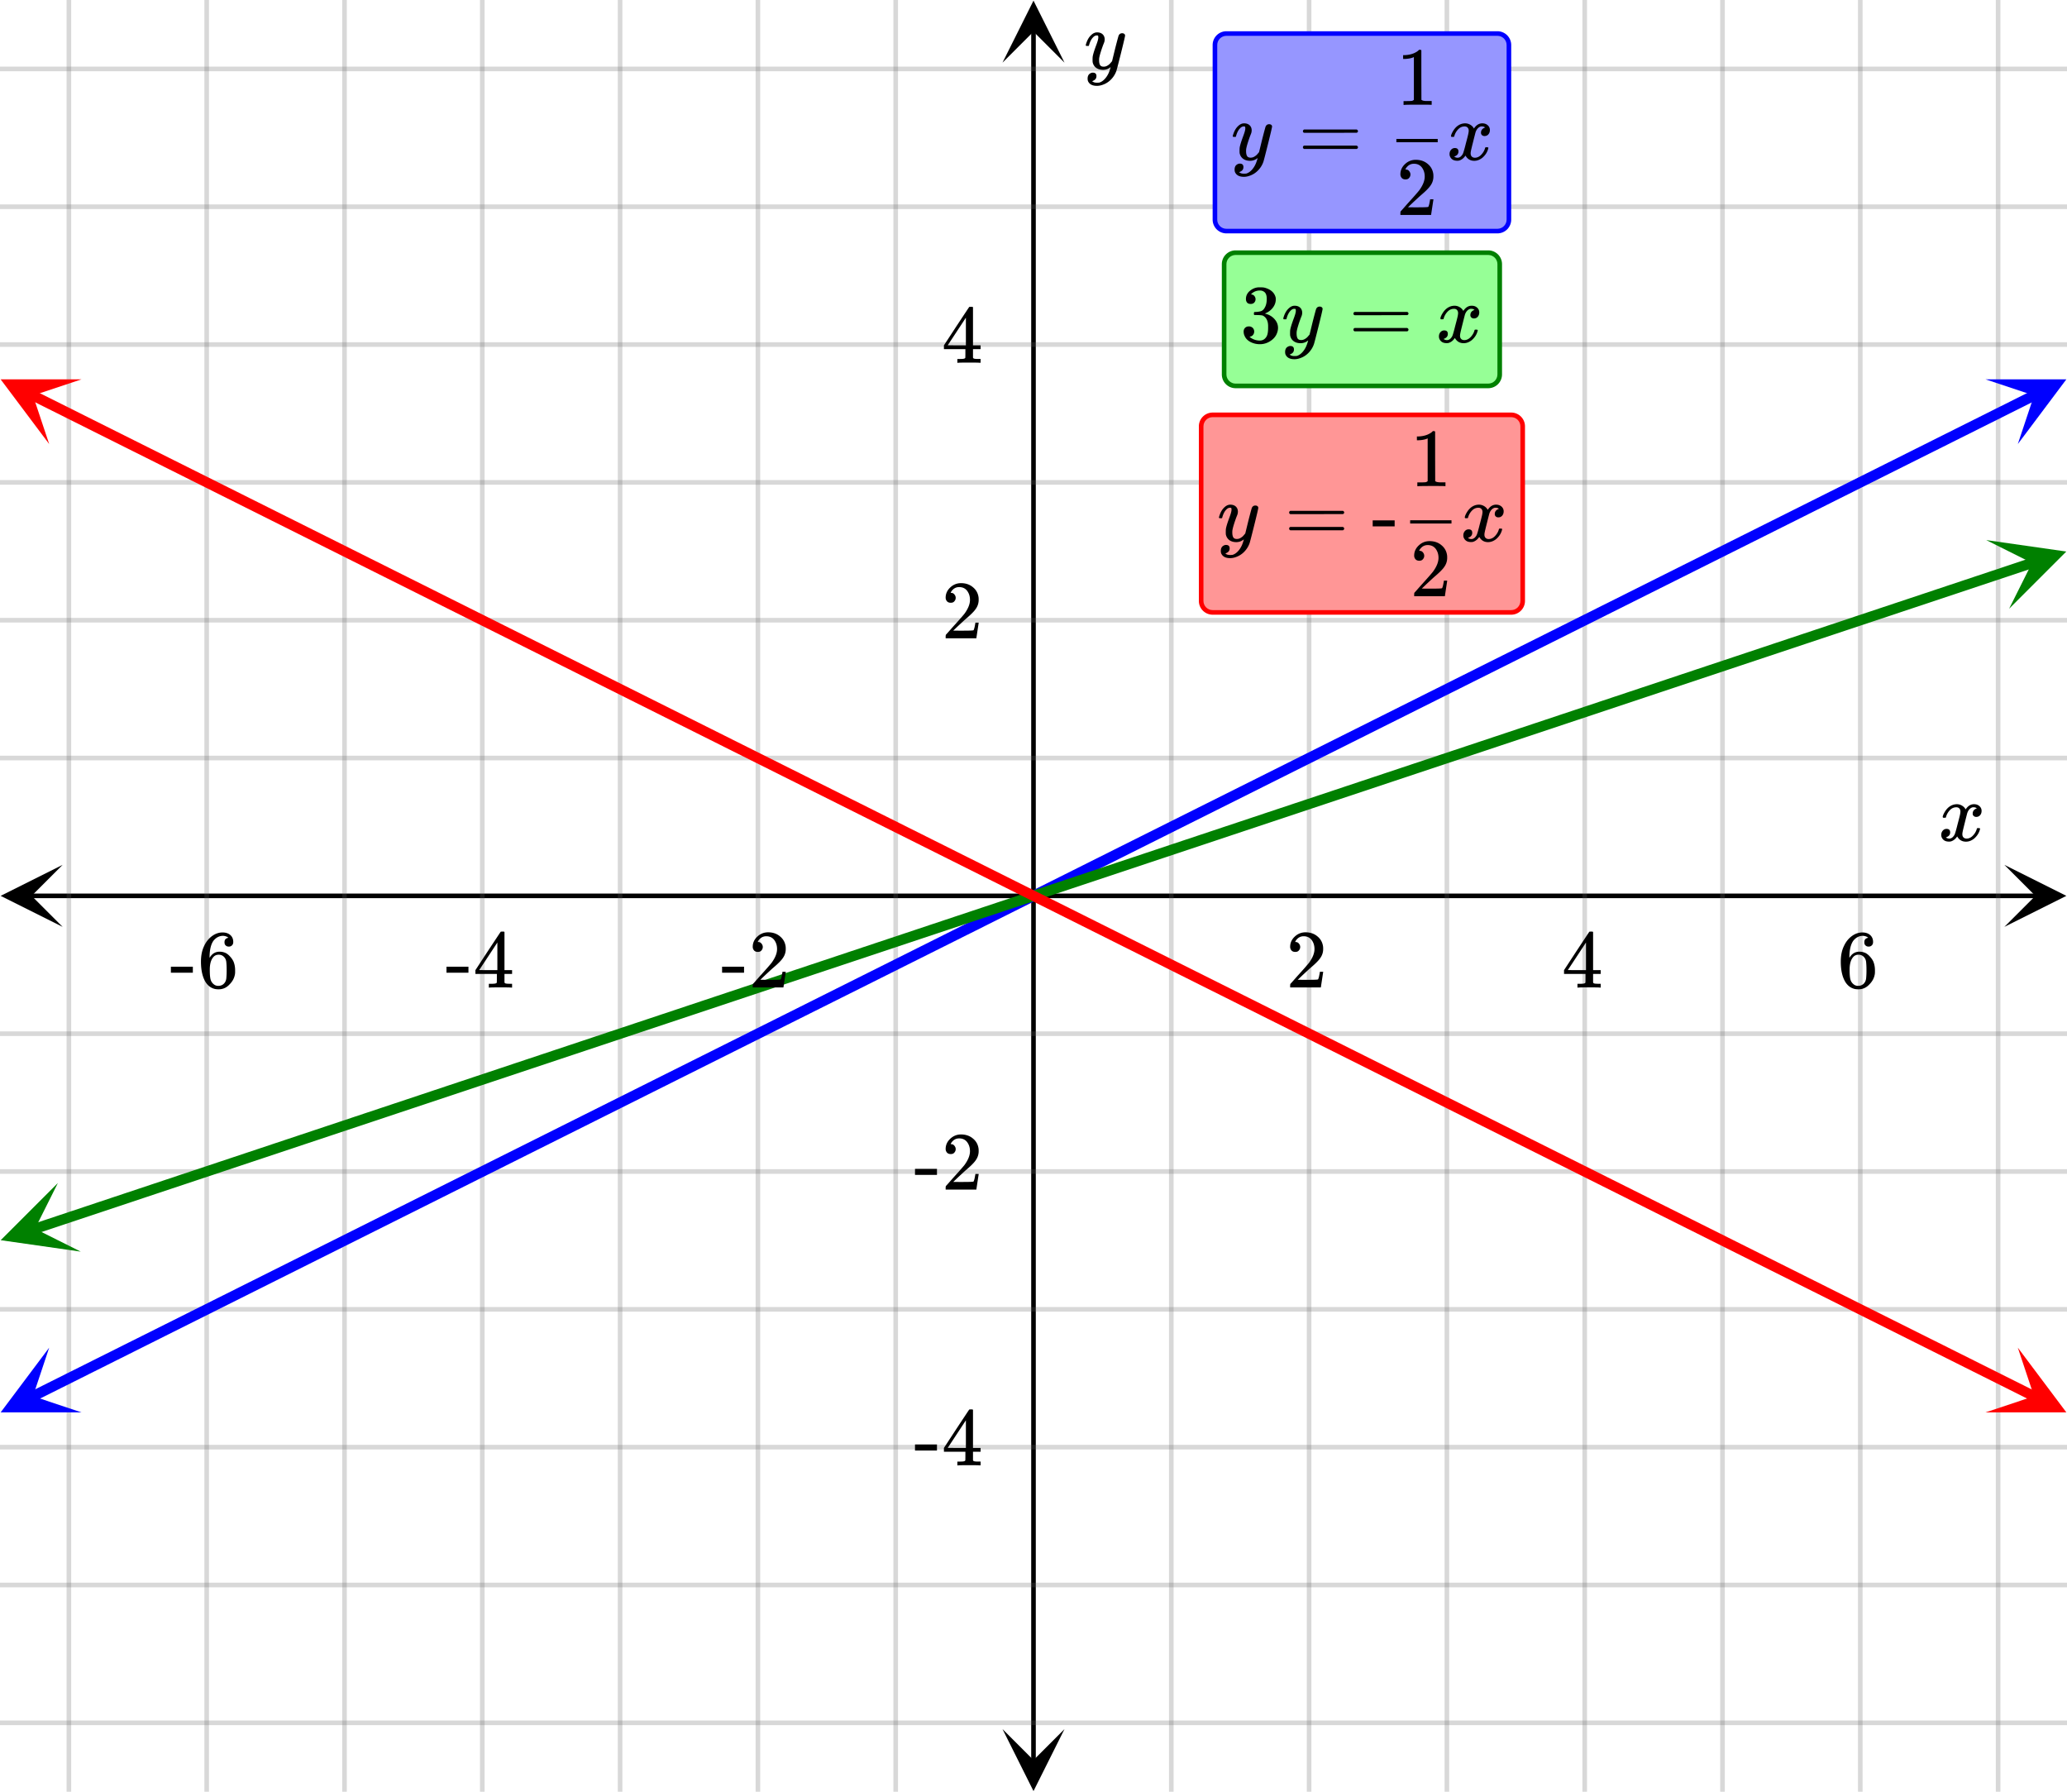 <svg xmlns="http://www.w3.org/2000/svg" width="450" height="390" viewBox="0 0 450 390"><defs><clipPath id="a"><path d="M.137 188.25H14V202H.137zm0 0"/></clipPath><clipPath id="b"><path d="M436.363 188.25H450V202h-13.637zm0 0"/></clipPath><clipPath id="c"><path d="M218.25 376H232v13.863h-13.75zm0 0"/></clipPath><clipPath id="d"><path d="M218.25 0H232v13.637h-13.75zm0 0"/></clipPath><clipPath id="e"><path d="M0 293h18v15H0zm0 0"/></clipPath><clipPath id="f"><path d="M-3.383 300.387l31.7-15.848 15.847 31.695-31.695 15.848zm0 0"/></clipPath><clipPath id="g"><path d="M432 82h18v15h-18zm0 0"/></clipPath><clipPath id="h"><path d="M432.25 82.57l31.695-15.847 15.848 31.695-31.695 15.848zm0 0"/></clipPath><clipPath id="i"><path d="M0 257h18v16H0zm0 0"/></clipPath><clipPath id="j"><path d="M-2.34 262.48l33.617-11.207 11.207 33.618-33.617 11.207zm0 0"/></clipPath><clipPath id="k"><path d="M432 117h18v16h-18zm0 0"/></clipPath><clipPath id="l"><path d="M432.418 117.559l33.621-11.207 11.203 33.62-33.617 11.208zm0 0"/></clipPath><clipPath id="m"><path d="M0 82h18v15H0zm0 0"/></clipPath><clipPath id="n"><path d="M3.664 75.527L35.36 91.375 19.512 123.07l-31.696-15.847zm0 0"/></clipPath><clipPath id="o"><path d="M432 293h18v15h-18zm0 0"/></clipPath><clipPath id="p"><path d="M439.293 293.344l31.695 15.847-15.847 31.696-31.696-15.848zm0 0"/></clipPath><clipPath id="q"><path d="M304 30h9v1h-9zm0 0"/></clipPath><clipPath id="r"><path d="M307 113h9v1h-9zm0 0"/></clipPath></defs><path fill="#fff" d="M0 0h450v390H0z"/><path d="M6.75 194.5h436.5v1H6.75zm0 0"/><g clip-path="url(#a)"><path d="M13.637 188.25L.137 195l13.5 6.75-6.75-6.75zm0 0"/></g><g clip-path="url(#b)"><path d="M436.363 188.25l13.5 6.75-13.5 6.75 6.75-6.75zm0 0"/></g><path d="M255 0v390M285 0v390M315 0v390M345 0v390M375 0v390M405 0v390M435 0v390M195 0v390M165 0v390M135 0v390M105 0v390M75 0v390M45 0v390M15 0v390"/><path d="M255.5 0v390c0 .277-.223.5-.5.5a.498.498 0 0 1-.5-.5V0c0-.277.223-.5.5-.5s.5.223.5.5zm30 0v390c0 .277-.223.5-.5.5a.498.498 0 0 1-.5-.5V0c0-.277.223-.5.5-.5s.5.223.5.5zm30 0v390c0 .277-.223.5-.5.5a.498.498 0 0 1-.5-.5V0c0-.277.223-.5.5-.5s.5.223.5.5zm30 0v390c0 .277-.223.5-.5.5a.498.498 0 0 1-.5-.5V0c0-.277.223-.5.5-.5s.5.223.5.5zm30 0v390c0 .277-.223.5-.5.5a.498.498 0 0 1-.5-.5V0c0-.277.223-.5.5-.5s.5.223.5.5zm30 0v390c0 .277-.223.5-.5.5a.498.498 0 0 1-.5-.5V0c0-.277.223-.5.5-.5s.5.223.5.5zm30 0v390c0 .277-.223.5-.5.5a.498.498 0 0 1-.5-.5V0c0-.277.223-.5.5-.5s.5.223.5.5zm-240 0v390c0 .277-.223.5-.5.5a.498.498 0 0 1-.5-.5V0c0-.277.223-.5.5-.5s.5.223.5.5zm-30 0v390c0 .277-.223.5-.5.5a.498.498 0 0 1-.5-.5V0c0-.277.223-.5.5-.5s.5.223.5.5zm-30 0v390c0 .277-.223.5-.5.5a.498.498 0 0 1-.5-.5V0c0-.277.223-.5.5-.5s.5.223.5.5zm-30 0v390c0 .277-.223.5-.5.5a.498.498 0 0 1-.5-.5V0c0-.277.223-.5.5-.5s.5.223.5.5zm-30 0v390c0 .277-.223.5-.5.5a.498.498 0 0 1-.5-.5V0c0-.277.223-.5.5-.5s.5.223.5.5zm-30 0v390c0 .277-.223.5-.5.5a.498.498 0 0 1-.5-.5V0c0-.277.223-.5.5-.5s.5.223.5.5zm-30 0v390c0 .277-.223.5-.5.5a.498.498 0 0 1-.5-.5V0c0-.277.223-.5.5-.5s.5.223.5.5zm0 0" fill="#666" fill-opacity=".251"/><path d="M224.5 383.25V6.75h1v376.5zm0 0"/><g clip-path="url(#c)"><path d="M218.25 376.363l6.75 13.5 6.75-13.5-6.75 6.75zm0 0"/></g><g clip-path="url(#d)"><path d="M218.25 13.637L225 .137l6.75 13.5-6.75-6.75zm0 0"/></g><path d="M0 165h450M0 135h450M0 105h450M0 75h450M0 45h450M0 15h450M0 225h450M0 255h450M0 285h450M0 315h450M0 345h450M0 375h450"/><path d="M0 164.5h450c.277 0 .5.223.5.5s-.223.5-.5.5H0a.498.498 0 0 1-.5-.5c0-.277.223-.5.5-.5zm0-30h450c.277 0 .5.223.5.5s-.223.5-.5.5H0a.498.498 0 0 1-.5-.5c0-.277.223-.5.5-.5zm0-30h450c.277 0 .5.223.5.5s-.223.5-.5.5H0a.498.498 0 0 1-.5-.5c0-.277.223-.5.5-.5zm0-30h450c.277 0 .5.223.5.5s-.223.5-.5.5H0a.498.498 0 0 1-.5-.5c0-.277.223-.5.5-.5zm0-30h450c.277 0 .5.223.5.5s-.223.5-.5.5H0a.498.498 0 0 1-.5-.5c0-.277.223-.5.5-.5zm0-30h450c.277 0 .5.223.5.5s-.223.5-.5.5H0a.498.498 0 0 1-.5-.5c0-.277.223-.5.5-.5zm0 210h450c.277 0 .5.223.5.5s-.223.5-.5.5H0a.498.498 0 0 1-.5-.5c0-.277.223-.5.5-.5zm0 30h450c.277 0 .5.223.5.5s-.223.5-.5.5H0a.498.498 0 0 1-.5-.5c0-.277.223-.5.5-.5zm0 30h450c.277 0 .5.223.5.5s-.223.5-.5.5H0a.498.498 0 0 1-.5-.5c0-.277.223-.5.5-.5zm0 30h450c.277 0 .5.223.5.5s-.223.5-.5.5H0a.498.498 0 0 1-.5-.5c0-.277.223-.5.5-.5zm0 30h450c.277 0 .5.223.5.5s-.223.5-.5.5H0a.498.498 0 0 1-.5-.5c0-.277.223-.5.5-.5zm0 30h450c.277 0 .5.223.5.5s-.223.5-.5.5H0a.498.498 0 0 1-.5-.5c0-.277.223-.5.5-.5zm0 0" fill="#666" fill-opacity=".251"/><path d="M6.54 302.973l2.925-1.465.504 1.008-.504-1.008 2.926-1.461.504 1.004-.504-1.004 2.925-1.465 2.926-1.46 2.926-1.466.504 1.008-.504-1.008 2.926-1.46 2.926-1.466 2.925-1.46.504 1.007-.504-1.007 2.926-1.461.504 1.003-.504-1.003 2.926-1.465 2.926-1.461 2.925-1.465.504 1.008-.504-1.008 2.926-1.461 2.926-1.465.5 1.008-.5-1.008 2.926-1.46.5 1.003-.5-1.004 2.926-1.465 2.925-1.46.5 1.003-.5-1.004 2.922-1.464 2.926-1.461 2.926-1.465 2.926-1.461.503 1.004-.503-1.004 2.925-1.465 2.926-1.46 2.926-1.466 2.926-1.46 2.925-1.466.504 1.008-.504-1.007 5.852-2.922.504 1.004-.504-1.004 2.926-1.465 2.926-1.461 2.925-1.465 2.926-1.46 2.926-1.466.504 1.008-.504-1.008 2.926-1.46 2.925-1.466 2.926-1.46.5 1.003-.5-1.004 2.926-1.464.5 1.007-.5-1.007 2.922-1.461 2.926-1.465 2.925-1.461.504 1.004-.504-1.004 2.926-1.465.504 1.008-.504-1.008 2.926-1.46 2.926-1.466.504 1.008-.504-1.008 2.926-1.46 2.925-1.465 2.926-1.461.504 1.007-.504-1.007 2.926-1.465 2.926-1.461.504 1.008-.504-1.008 2.926-1.461v-.004.004l2.925-1.465.504 1.008-.504-1.008 2.926-1.46 2.926-1.466 2.926-1.46.504 1.003-.504-1.004 2.925-1.465 2.926-1.46 2.926-1.465.5 1.007-.5-1.007 2.926-1.461h-.004.004l2.926-1.465.5 1.008-.5-1.008 2.921-1.461 2.926-1.465.504 1.008-.504-1.008 2.926-1.46 2.926-1.466 2.926-1.46.503 1.003-.503-1.004 2.925-1.464 2.926-1.461.504 1.007-.504-1.007 2.926-1.465 2.926-1.461.504 1.008-.504-1.008 2.925-1.465.504 1.008-.504-1.008 5.852-2.922.504 1.004-.504-1.004 2.926-1.465 2.926-1.46 2.925-1.465.504 1.007-.504-1.007 2.926-1.461 2.926-1.465.5 1.008-.5-1.008 2.926-1.461 2.925-1.465.5 1.008-.5-1.008 2.926-1.461 2.922-1.465 2.926-1.46.504 1.003-.504-1.004 2.926-1.465 2.925-1.46 2.926-1.465.504 1.007-.504-1.007 2.926-1.461 2.926-1.465 2.926-1.461 2.925-1.465 5.852-2.922 2.926-1.465 2.926-1.46 2.925-1.465 2.926-1.461.504 1.004-.504-1.004 2.926-1.465 2.926-1.461 2.925-1.465 2.926-1.461 2.926-1.465 2.922-1.46 2.926-1.466 2.925-1.46 2.926-1.465 2.926-1.461 2.926-1.465 2.926-1.461 2.925-1.465 2.926-1.46 2.926-1.466 5.851-2.922 2.926-1.464 2.926-1.461 2.926-1.465 2.926-1.461 2.925-1.465 2.926-1.46 2.926-1.466 2.926-1.46 2.925-1.466 2.922-1.46 2.926-1.465 2.926-1.461 2.926-1.465.504 1.008-.504-1.008 2.925-1.461 2.926-1.465 2.926-1.46.504 1.007-.504-1.008 2.926-1.465 2.926-1.46.504 1.007-.504-1.008 2.925-1.464 2.926-1.461.504 1.007-.504-1.007 2.926-1.461c0-.004 0-.004 0 0l2.926-1.465 2.926-1.461.503 1.004-.503-1.004 2.925-1.465 2.926-1.46 2.926-1.466.5 1.008-.5-1.008 2.926-1.46 2.925-1.466.5 1.008-.5-1.008 2.926-1.46h-.004.004l2.922-1.465.504 1.007-.504-1.007 2.926-1.461 2.926-1.465 2.925-1.461.504 1.004-.504-1.004 2.926-1.465 2.926-1.46 2.926-1.466.504 1.008-.504-1.008 2.926-1.46 2.925-1.465.504 1.007-.504-1.007 2.926-1.461a1.125 1.125 0 0 1 1.008 2.011l-2.926 1.465-2.926 1.461-.504-1.004.504 1.004-2.925 1.465-2.926 1.46-2.926 1.466-.504-1.008.504 1.008-2.926 1.46-2.926 1.466-.503-1.008.503 1.008-2.925 1.46-.504-1.007.504 1.007-2.926 1.461c0 .004 0 .004 0 0l-2.926 1.465-.504-1.008.504 1.008-2.926 1.461-2.925 1.465-.504-1.008.504 1.008-2.926 1.461-2.926 1.465-2.926 1.46-.5-1.003.5 1.004-2.926 1.465-2.925 1.46-.5-1.003.5 1.004-2.922 1.464-.504-1.007.504 1.007-2.926 1.461-2.926 1.465-.504-1.008.504 1.008-2.926 1.461-2.925 1.465-.504-1.008.504 1.008-2.926 1.46-2.926 1.466-2.926 1.46-.504-1.007.504 1.008-2.925 1.465-2.926 1.46-.504-1.007.504 1.007-2.926 1.461-2.926 1.465-2.926 1.461-2.925 1.465-2.926 1.46-2.926 1.466-2.926 1.46-2.925 1.466-2.926 1.46-2.926 1.465-2.922 1.461-2.926 1.465-2.925 1.461-2.926 1.465-2.926 1.46-2.926 1.466-2.926 1.46-2.925 1.465-2.926 1.461-2.926 1.465-5.852 2.922-2.925 1.465-2.926 1.46-2.926 1.466-2.926 1.46-2.925 1.466-2.926 1.46-.5-1.003.5 1.003-2.926 1.465-2.926 1.461-.5-1.004.5 1.004-2.926 1.465-2.921 1.461-2.926 1.465-2.926 1.46-2.926 1.466-2.926 1.46-2.925 1.465-2.926 1.461-.504-1.007.504 1.007-2.926 1.465-2.926 1.461-.504-1.008.504 1.008-2.925 1.465-.504-1.008.504 1.008-5.852 2.922-.504-1.004.504 1.004-2.926 1.465-2.926 1.46-2.925 1.465-.504-1.007.504 1.007-2.926 1.461-2.926 1.465-.5-1.008.5 1.008-2.926 1.461-2.925 1.465-.5-1.008.5 1.008-2.926 1.461-2.922 1.465-2.926 1.46-.504-1.003.504 1.004-2.926 1.465-2.925 1.46-2.926 1.465-.504-1.007.504 1.007-2.926 1.461-2.926 1.465-.504-1.008.504 1.008-2.926 1.461-2.925 1.465-.504-1.008.504 1.008-5.852 2.922v.004-.004l-2.926 1.465-.504-1.008.504 1.008-2.926 1.46-2.925 1.465-.504-1.007.504 1.007-2.926 1.461-2.926 1.465-.504-1.008.504 1.008-2.926 1.461-.5-1.004.5 1.004-2.925 1.465-2.926 1.461-.5-1.004.5 1.004-2.926 1.465-2.922 1.46-2.926 1.466-.504-1.008.504 1.008-2.925 1.46-2.926 1.465-.504-1.007.504 1.007-2.926 1.461-2.926 1.465-.504-1.008.504 1.008-2.926 1.461-.503-1.008.503 1.008-2.925 1.465-2.926 1.46-.504-1.007.504 1.008-2.926 1.465-5.851 2.922-.504-1.004.504 1.004-2.926 1.464-.504-1.007.504 1.007-2.926 1.461-2.926 1.465-2.926 1.461-.504-1.004.504 1.004-2.925 1.465-2.926 1.46-2.926 1.466-.5-1.008.5 1.008-2.926 1.46-2.925 1.466-2.922 1.46-2.926 1.465-2.926 1.461-.504-1.004.504 1.004-2.926 1.465-2.925 1.461-2.926 1.465-2.926 1.46-2.926 1.466-.504-1.008.504 1.008-2.926 1.46-2.925 1.465-.504-1.007.504 1.007-5.852 2.922-.504-1.004.504 1.004-2.926 1.465-2.926 1.461-.503-1.004.503 1.004-2.925 1.465-2.926 1.46-2.926 1.466-.5-1.008.5 1.008-2.926 1.46-2.925 1.466-2.926 1.46-.5-1.003.5 1.003-2.922 1.465-2.926 1.461-2.926 1.465-.504-1.008.504 1.008-2.925 1.461-2.926 1.465-2.926 1.46-.504-1.003.504 1.004-2.926 1.465-2.926 1.46-2.925 1.465-2.926 1.461a1.125 1.125 0 0 1-1.008-2.011zm0 0" fill="#00f"/><g clip-path="url(#e)"><g clip-path="url(#f)" clip-rule="evenodd"><path d="M10.707 293.344L.141 307.43H17.75l-10.566-3.524zm0 0" fill="#00f"/></g></g><g clip-path="url(#g)"><g clip-path="url(#h)" clip-rule="evenodd"><path d="M432.25 82.57h17.61l-10.567 14.086 3.523-10.562zm0 0" fill="#00f"/></g></g><path d="M7.113 266.441l2.922-.972 2.918-.973.36 1.067-.36-1.067 2.922-.973 2.918-.972.355 1.066-.355-1.066 2.922-.977 2.918-.972.355 1.07-.355-1.07 2.922-.973 2.918-.973 2.922-.972.355 1.066-.355-1.066 2.917-.973 2.922-.977.356 1.07-.356-1.07 2.918-.972 2.922-.973 2.918-.973.356 1.067-.356-1.067 2.922-.972 2.918-.973 2.922-.973 2.918-.976 2.922-.973.355 1.067-.355-1.067 2.918-.972 2.922-.973 2.918-.973 2.921-.972.356 1.066-.356-1.066 2.918-.977 2.922-.973.356 1.067-.356-1.067 2.918-.972 2.922-.973 5.836-1.945 2.922-.977.355 1.07-.355-1.07 2.918-.972 2.922-.973 2.918-.973 2.922-.972.355 1.066-.355-1.066 2.918-.973 2.921-.977.356 1.07-.356-1.07 2.918-.972 2.922-.973 2.918-.973 2.922-.972 2.918-.973.356 1.066-.356-1.066 2.922-.973v-.004.004l2.918-.976 2.922-.973.355 1.067-.355-1.067 2.918-.972 2.922-.973.355 1.066-.355-1.066 2.918-.973.355 1.067-.355-1.067 2.922-.972c0-.004 0-.004 0 0l2.917-.977.356 1.07-.356-1.07 2.922-.973h-.004.004l2.918-.972.356 1.066-.356-1.066 2.922-.973.356 1.066-.356-1.066 2.918-.973 2.922-.972h-.004.004l2.918-.977.356 1.07-.356-1.07 2.918-.972 2.922-.973.355 1.066-.355-1.066 2.918-.973.36 1.067-.36-1.067 2.922-.972 2.918-.973.36 1.066-.36-1.066 2.922-.977 2.918-.972.355 1.07-.355-1.07 2.921-.973.356 1.066-.356-1.066 2.918-.973 2.922-.972 2.918-.973.356 1.066-.356-1.066 2.922-.977 2.918-.972.356 1.07-.356-1.07 2.922-.973.355 1.067-.355-1.067 2.918-.972 2.922-.973.355 1.066-.355-1.066 2.918-.973 2.922-.972.355 1.066-.355-1.066 2.918-.977.355 1.07-.355-1.07 2.921-.973 2.918-.972 2.922-.973.356 1.066-.356-1.066 2.918-.973 2.922-.972.356 1.066-.356-1.066 2.918-.977 2.922-.973h-.004.004l2.918-.972.355 1.066-.355-1.066 2.922-.973h-.004.004l2.918-.972.355 1.066-.355-1.066 2.918-.973.36 1.066-.36-1.066 2.922-.977 2.918-.972 2.921-.973 2.918-.973.356 1.067-.356-1.067 2.922-.972.356 1.066-.356-1.066 2.918-.973 2.922-.977 2.918-.972 2.922-.973.356 1.067-.356-1.067 2.918-.973 2.922-.972.355 1.066-.355-1.066 2.918-.973 2.922-.976.355 1.07-.355-1.07 2.918-.973 2.922-.973 2.918-.972.355 1.066-.355-1.066 2.921-.973 2.918-.973.356 1.067-.356-1.067 2.922-.972v-.004.004l2.918-.977 2.922-.973 2.918-.972.356 1.066-.356-1.066 2.922-.973h-.004.004l2.918-.973 2.922-.972 2.918-.977 2.922-.972.355 1.066-.355-1.066 5.836-1.946 2.921-.972 2.918-.973.36 1.066-.36-1.066 2.922-.977 2.918-.972.356 1.07-.356-1.07 2.922-.973 2.918-.973.356 1.067-.356-1.067 2.922-.972 2.918-.973 2.922-.976.355 1.07-.355-1.07 2.918-.973 2.922-.973.355 1.067-.355-1.067 2.918-.972 2.921-.973 2.918-.973 2.922-.972.356 1.066-.356-1.066 2.918-.977 2.922-.973 2.918-.972 2.922-.973 2.918-.973.355 1.067-.355-1.067 2.922-.972c0-.004 0-.004-.004 0h.004l2.918-.977 2.922-.972 2.918-.973.355 1.066-.355-1.066 2.922-.973h-.004.004l2.918-.972.355 1.066-.355-1.066 2.921-.973h-.003.003l2.918-.977 2.918-.972.36 1.066-.36-1.066 2.922-.973 2.918-.973 2.922-.972 2.918-.973.356 1.067-.356-1.067 2.922-.976 2.918-.973a1.132 1.132 0 0 1 1.426.71 1.132 1.132 0 0 1-.711 1.427l-2.922.972-.356-1.066.356 1.066-2.918.973-2.922.973-2.918.972-.355-1.066.355 1.066-2.922.977-.355-1.07.355 1.07-2.918.972-2.922.973-2.918.973-.355-1.067.355 1.067-2.922.972-2.918.973-.355-1.066.356 1.066-2.922.977-2.918.972-2.922.973-2.918.973-.356-1.067.356 1.067-2.922.972-2.918.973-2.922.973-2.918.976-2.922.973-.355-1.067.355 1.067-2.918.972-2.922.973-2.918.973-2.921.972-.356-1.066.356 1.066-2.918.977-2.922.973-.356-1.067.356 1.067-2.918.972-2.922.973-2.918.973-.356-1.067.356 1.067-2.918.972-2.922.977-.355-1.07.355 1.07-2.918.972-2.922.973-.355-1.066.355 1.066-2.918.973-2.922.972-2.918.973-2.921.977-.356-1.07.356 1.07-2.918.972-2.922.973-2.918.973-2.922.972-2.918.973-.356-1.066.356 1.066-2.922.973v.004-.004l-2.918.976-2.922.973-2.918.972-.355-1.066.355 1.066-2.922.973-2.918.973-.355-1.067.355 1.067-2.922.972c0 .004 0 .004 0 0l-2.918.977-2.921.973-.356-1.067.356 1.067-2.918.972-2.922.973-.356-1.066.356 1.066-2.918.973-2.922.972-.356-1.066.356 1.066-2.918.977-2.918.972-2.922.973-2.918.973-.36-1.067.36 1.067-2.922.972-2.918.973-2.922.977-2.918.972-2.921.973-.356-1.066.356 1.066-2.918.973-2.922.972-2.918.973-.356-1.066.356 1.066-2.922.977-2.918.972-.356-1.07.356 1.07-2.922.973-.355-1.067.355 1.067-2.918.972-2.922.973-.355-1.066.355 1.066-2.918.973-2.922.972-.355-1.066.355 1.066-2.918.977-.355-1.07.355 1.07-2.921.973-2.918.972-2.922.973-.356-1.066.356 1.066-2.918.973-2.922.972-.356-1.066.356 1.066-2.918.977-2.922.973h.004-.004l-2.918.972-.355-1.066.355 1.066-2.922.973h.004-.004l-2.918.972-.355-1.066.355 1.066-2.918.973-.36-1.066.36 1.066-2.922.977-2.918.972-2.922.973-.355-1.066.356 1.066-2.918.973-2.922.972-.356-1.066.356 1.066-2.918.973-2.922.977-2.918.972-.356-1.07.356 1.07-2.922.973-2.918.973-.355-1.067.355 1.067-2.922.972-.355-1.066.355 1.066-2.918.973-2.922.976-2.918.973-.355-1.07.355 1.07-2.922.973-2.918.972-.355-1.066.355 1.066-2.921.973-2.918.973-2.922.972-.356-1.066.356 1.066-2.918.977-2.922.973-.356-1.067.356 1.067-2.918.972-.356-1.066.356 1.066-2.922.973h.004-.004l-2.918.973-2.922.972-2.918.977-2.922.972-.355-1.066.355 1.066-5.836 1.946-2.921.972-2.918.973-.36-1.066.36 1.066-2.922.977-2.918.972-.356-1.07.356 1.07-2.922.973-2.918.973-2.922.972-2.918.973-2.922.976-.355-1.07.355 1.07-2.918.973-2.922.973-2.918.972-2.921.973-.356-1.066.356 1.066-2.918.973-2.922.972-.356-1.066.356 1.066-2.918.977-2.922.973-2.918.972-2.922.973-2.918.973-.355-1.067.355 1.067-2.922.972c0 .004 0 .004.004 0h-.004l-2.918.977-2.922.972-.355-1.066.355 1.066-2.918.973-2.922.973-.355-1.067.355 1.067-2.918.972-2.921.973-.356-1.066.356 1.066-2.918.977-2.918.972-2.922.973-.356-1.066.356 1.066-2.918.973-2.922.972-.356-1.066.356 1.066-2.918.973-2.922.976-.355-1.07.355 1.07-2.918.973a1.132 1.132 0 0 1-1.426-.71 1.132 1.132 0 0 1 .711-1.427zm0 0" fill="green"/><g clip-path="url(#i)"><g clip-path="url(#j)" clip-rule="evenodd"><path d="M12.602 257.5L.148 269.95l17.434 2.491-9.96-4.98zm0 0" fill="green"/></g></g><g clip-path="url(#k)"><g clip-path="url(#l)" clip-rule="evenodd"><path d="M432.418 117.559l17.434 2.492-12.454 12.449 4.98-9.96zm0 0" fill="green"/></g></g><path d="M7.547 85.016l2.926 1.46-.504 1.008.504-1.007 2.925 1.464 2.926 1.461-.504 1.008.504-1.008 2.926 1.465-.504 1.004.504-1.004 2.926 1.461 2.926 1.465-.504 1.004.504-1.004 2.925 1.46 2.926 1.466-.504 1.004.504-1.004 2.926 1.46 2.922 1.466h.004-.004l2.926 1.46-.5 1.008.5-1.008 2.925 1.465 2.926 1.461-.5 1.008.5-1.008 2.926 1.465 2.926 1.461 2.925 1.465-.503 1.004.503-1.004 2.926 1.46 2.926 1.466-.504 1.004.504-1.004 5.852 2.922 2.925 1.464-.504 1.008.504-1.008 2.926 1.461 2.926 1.465-.504 1.008.504-1.008 2.926 1.461 2.925 1.465 2.926 1.46-.504 1.009.504-1.008 2.926 1.465 2.926 1.46 2.926 1.466-.504 1.003.504-1.004 2.921 1.461h.004-.004l2.926 1.465 2.926 1.461-.5 1.008.5-1.008 2.926 1.465 2.926 1.461 2.925 1.465-.504 1.004.504-1.004 2.926 1.46 2.926 1.466 2.926 1.46-.504 1.008.504-1.007 2.926 1.464-.504 1.004.504-1.004 5.851 2.922 2.926 1.465-.504 1.008.504-1.008 2.926 1.461 2.925 1.465-.503 1.004.503-1.004 2.926 1.46-.504 1.009.504-1.008 2.926 1.465 2.926 1.46-.504 1.008.504-1.007 2.926 1.464 2.925 1.461-.504 1.008.504-1.008 2.926 1.465 2.922 1.461 2.926 1.465-.5 1.004.5-1.004 2.926 1.461 2.925 1.465-.5 1.004.5-1.004 2.926 1.46 2.926 1.466-.504 1.004.504-1.004 2.926 1.46 2.925 1.465 2.926 1.461-.504 1.008.504-1.008 2.926 1.465v-.004.004l5.852 2.922-.504 1.008.504-1.008 2.925 1.465 2.926 1.46-.504 1.009.504-1.008 2.926 1.465 2.926 1.46-.504 1.008.504-1.007 2.925 1.464 2.926 1.461 2.926 1.465-.504 1.004.504-1.004 2.926 1.461 2.922 1.465 2.925 1.46-.5 1.009.5-1.008 2.926 1.465 2.926 1.46-.5 1.009.5-1.008 2.926 1.465 2.926 1.46-.504 1.008.504-1.007 2.925 1.464 2.926 1.461 2.926 1.465-.504 1.004.504-1.004 5.852 2.922-.504 1.008.504-1.008 2.925 1.465-.504 1.008.504-1.008 2.926 1.46 2.926 1.466-.504 1.007.504-1.007 2.926 1.46 2.925 1.465 2.926 1.461 2.926 1.465 2.926 1.461 2.926 1.465 2.921 1.46 2.926 1.466 2.926 1.46 2.926 1.466 2.926 1.46 2.925 1.465 2.926 1.461 2.926 1.465 2.926 1.461 2.925 1.465 5.852 2.922 2.926 1.465 2.926 1.46 2.925 1.465 2.926 1.461 2.926 1.465 2.926 1.461 2.925 1.465 2.926 1.46 2.926 1.466 2.922 1.46 2.926 1.465 2.925 1.461 2.926 1.465 2.926 1.461 2.926 1.465 2.926 1.461 2.925 1.465 2.926 1.46-.504 1.009.504-1.008 2.926 1.465-.504 1.004.504-1.004 5.852 2.921 2.925 1.465-.504 1.008.504-1.008 2.926 1.461 2.926 1.465 2.926 1.461-.504 1.008.504-1.008 2.925 1.465-.503 1.004.503-1.004 2.926 1.46 2.926 1.466 2.926 1.46-.504 1.008.504-1.007 2.922 1.464 2.925 1.461 2.926 1.465-.5 1.004.5-1.004 2.926 1.461-.5 1.008.5-1.008 2.926 1.465 2.926 1.461-.504 1.008.504-1.008 2.925 1.465 2.926 1.46 2.926 1.466v-.004.004l2.926 1.46-.504 1.008.504-1.007 2.925 1.46 2.926 1.465 2.926 1.461-.504 1.008.504-1.008 2.926 1.465 2.926 1.461 2.925 1.465-.504 1.004.504-1.004 2.926 1.46-.504 1.009.504-1.008 2.926 1.465a1.125 1.125 0 0 1-1.008 2.012l-2.926-1.462-2.925-1.464-2.926-1.461.504-1.008-.504 1.008-2.926-1.465-2.926-1.461-2.926-1.465.504-1.004-.504 1.004-2.925-1.46.504-1.009-.504 1.008-2.926-1.465-2.926-1.46.504-1.009-.504 1.008-2.922-1.465-2.926-1.46-2.925-1.465-2.926-1.461.5-1.008-.5 1.008-2.926-1.465-2.926-1.461-2.925-1.465.503-1.004-.503 1.004-2.926-1.46-2.926-1.466v.004-.004l-2.926-1.46.504-1.008-.504 1.007-2.926-1.46.504-1.008-.504 1.007-2.925-1.464-2.926-1.461-2.926-1.465.504-1.008-.504 1.008-2.926-1.461-2.925-1.465-2.926-1.46.504-1.009-.504 1.008-2.926-1.465.504-1.004-.504 1.004-2.926-1.46-2.926-1.466-2.921-1.46.5-1.008-.5 1.008-2.926-1.465-2.926-1.461-2.926-1.465-2.926-1.461-2.925-1.465-2.926-1.46-2.926-1.466-2.926-1.46-2.926-1.465-5.851-2.922-2.926-1.465-2.926-1.461-2.925-1.465-2.926-1.46-2.926-1.466-2.926-1.46-2.926-1.465-2.925-1.461-2.926-1.465-2.922-1.461-2.926-1.465-2.926-1.461-2.925-1.465-2.926-1.46-2.926-1.466-2.926-1.46-2.925-1.465-2.926-1.461-2.926-1.465-5.852-2.922-2.925-1.465-2.926-1.46-2.926-1.466-2.926-1.46.504-1.008-.504 1.007-2.925-1.464-2.926-1.461-2.926-1.465.504-1.004-.504 1.004-2.926-1.461-2.922-1.465-2.925-1.46.5-1.009-.5 1.008-2.926-1.465-2.926-1.46.5-1.009-.5 1.008-2.926-1.465-2.926-1.46.504-1.008-.504 1.007-2.925-1.464-2.926-1.461-2.926-1.465.504-1.004-.504 1.004-5.852-2.922.504-1.008-.504 1.008-2.925-1.465.504-1.008-.504 1.008-2.926-1.46-2.926-1.466.504-1.007-.504 1.007-2.926-1.46-2.925-1.465.503-1.004-.503 1.004-2.926-1.461-2.926-1.465-2.926-1.461.504-1.008-.504 1.008-2.926-1.465-2.921-1.46.5-1.009-.5 1.008-2.926-1.465.5-1.004-.5 1.004-2.926-1.46-2.926-1.466.5-1.003-.5 1.003-2.926-1.46-2.925-1.465.504-1.004-.504 1.004-2.926-1.461-2.926-1.465-2.926-1.461.504-1.008-.504 1.008-2.925-1.465v.004-.004l-2.926-1.46.504-1.009-.504 1.008-2.926-1.46-2.926-1.466.504-1.007-.504 1.007-2.926-1.46-2.925-1.465-2.926-1.461.504-1.008-.504 1.008-2.926-1.465-2.926-1.461.504-1.008-.504 1.008-2.925-1.465.503-1.004-.504 1.004-2.925-1.46-2.926-1.466-2.922-1.46.5-1.008-.5 1.007-2.926-1.464.5-1.004-.5 1.004-2.925-1.461-2.926-1.465-2.926-1.461.504-1.008-.504 1.008-2.926-1.465-2.926-1.461-2.925-1.465.504-1.004-.504 1.004-2.926-1.46-2.926-1.466-2.926-1.46.504-1.008-.504 1.007-2.926-1.46-2.925-1.465.504-1.008-.504 1.008-2.926-1.461-2.926-1.465-2.926-1.461.504-1.008-.504 1.008-2.925-1.465-2.926-1.46.504-1.009-.504 1.008-2.926-1.465-2.926-1.46-2.922-1.465.5-1.004-.5 1.004-2.925-1.461-2.926-1.465.5-1.004-.5 1.004-2.926-1.461-2.926-1.465-2.926-1.461.504-1.008-.504 1.008-2.925-1.465-2.926-1.46.504-1.009-.504 1.008-2.926-1.465.504-1.004-.504 1.004-5.851-2.921.503-1.008-.503 1.008-2.926-1.465-2.926-1.461.504-1.008-.504 1.008-2.926-1.465-2.926-1.461-2.925-1.465.504-1.004-.504 1.004-2.926-1.46-2.926-1.466a1.125 1.125 0 0 1 1.008-2.012zm0 0" fill="red"/><g clip-path="url(#m)"><g clip-path="url(#n)" clip-rule="evenodd"><path d="M17.75 82.57H.14l10.567 14.086-3.523-10.562zm0 0" fill="red"/></g></g><g clip-path="url(#o)"><g clip-path="url(#p)" clip-rule="evenodd"><path d="M439.293 293.344l10.566 14.086H432.25l10.566-3.524zm0 0" fill="red"/></g></g><path d="M423.047 178c-.074-.074-.11-.14-.11-.203.051-.324.239-.738.563-1.25.563-.844 1.27-1.332 2.125-1.469.168-.02.293-.031.375-.031.418 0 .8.105 1.156.32.356.215.61.48.766.805.156-.2.254-.324.297-.375.437-.5.949-.75 1.531-.75.488 0 .887.14 1.195.422.309.281.461.625.461 1.031 0 .375-.105.688-.32.938-.215.25-.492.375-.836.375a.814.814 0 0 1-.563-.196.67.67 0 0 1-.218-.523c0-.551.3-.934.906-1.14 0-.013-.066-.052-.203-.126-.113-.074-.285-.11-.516-.11a.936.936 0 0 0-.344.048c-.457.187-.796.582-1.015 1.187-.031.094-.203.762-.516 2.008-.312 1.246-.48 1.945-.5 2.101a2.243 2.243 0 0 0-.062.532c0 .293.082.52.25.687.168.168.39.25.672.25.5 0 .957-.215 1.367-.64.41-.426.691-.895.836-1.407.031-.125.066-.195.101-.21.035-.016.133-.024.29-.024.23 0 .343.047.343.14 0 .012-.015.079-.047.204-.199.738-.613 1.386-1.25 1.937-.562.45-1.156.672-1.781.672-.844 0-1.48-.379-1.906-1.14-.356.542-.801.902-1.344 1.078a1.76 1.76 0 0 1-.469.047c-.687 0-1.176-.25-1.469-.75a1.322 1.322 0 0 1-.187-.72c0-.355.11-.66.328-.913a1.05 1.05 0 0 1 .828-.383c.52 0 .781.254.781.766 0 .437-.214.761-.64.968-.02.012-.05.024-.086.04a1.046 1.046 0 0 0-.094.046c-.027.016-.043.024-.055.024l-.046.015c0 .031.09.082.265.156.145.063.301.094.469.094.438 0 .813-.27 1.125-.812.125-.219.355-1 .688-2.344.074-.27.152-.574.242-.914.09-.34.152-.598.195-.774.043-.175.066-.285.078-.328.063-.324.094-.558.094-.703 0-.281-.078-.508-.235-.68-.156-.171-.375-.257-.656-.257-.543 0-1.011.207-1.406.625a3.462 3.462 0 0 0-.828 1.437c-.02.106-.047.168-.078.188-.031.02-.13.031-.297.031zm0 0M281.984 207.2c.329 0 .579-.079.766-.298.203-.218.313-.468.313-.78 0-.282-.11-.532-.297-.75-.172-.22-.422-.329-.72-.329-.062 0-.077 0-.077-.016 0 0 .015-.03.047-.109.03-.063.078-.14.109-.203.438-.61.984-.922 1.688-.922.75 0 1.312.266 1.734.797.406.547.625 1.187.625 1.984 0 .922-.406 1.922-1.203 3.016-.375.469-1.219 1.437-2.531 2.875-1 1.14-1.5 1.703-1.516 1.703a1.49 1.49 0 0 0-.047.422v.344h6.688v-.063l.5-3.281v-.063h-.72v.063c-.109.672-.202 1.094-.25 1.219-.077.25-.124.375-.171.375-.11.078-1.125.093-3.016.093l-1.375-.015 1.063-1.016c.781-.719 1.375-1.281 1.812-1.656 1.016-.86 1.703-1.563 2.031-2.063a3.309 3.309 0 0 0 .625-1.968c0-.188 0-.375-.03-.594-.141-.906-.563-1.625-1.25-2.172-.673-.563-1.532-.86-2.563-.86-.906 0-1.703.329-2.344.938-.656.61-1 1.36-1 2.219 0 .328.11.578.297.797.203.218.469.312.812.312zm0 0M348.313 214.965h.171v-.828h-.53c-.595 0-.938-.047-1.017-.14a.253.253 0 0 1-.109-.22V211.996h1.656v-.828h-1.656v-8.281l-.11-.11h-.327c-.235 0-.36.016-.375.032-.032.015-.954 1.421-2.797 4.203l-2.719 4.156v.828h4.672v.906c0 .625-.016.953-.016.97-.062.108-.125.155-.219.171-.125.062-.453.094-.953.094h-.562v.828h.156c.172-.031.985-.047 2.422-.047 1.36 0 2.14.016 2.313.047zm-3.032-3.797h-1.984l-1.969-.016 3.953-6zm0 0M406.719 204.121c-.578.11-.844.422-.844.969 0 .297.063.531.25.687.172.188.406.266.703.266.281 0 .5-.094.688-.281.171-.172.265-.407.265-.719 0-.64-.219-1.156-.656-1.531-.422-.36-.984-.547-1.688-.547-.75 0-1.453.234-2.109.672-.812.547-1.437 1.297-1.89 2.281-.47.969-.688 2.094-.688 3.39 0 1.907.344 3.422 1.063 4.547.53.782 1.234 1.282 2.109 1.438.187.031.406.047.61.047.296 0 .546-.016.718-.063.656-.125 1.234-.468 1.734-1.015.61-.61.97-1.282 1.125-2 .063-.235.079-.485.079-.75v-.328c0-.704-.125-1.344-.375-1.938a4.238 4.238 0 0 0-.704-1.016 3.592 3.592 0 0 0-.859-.734 3.117 3.117 0 0 0-1.453-.344c-.828 0-1.5.36-2 1.078l-.156.235-.016-.063c0-1.64.297-2.859.844-3.625.578-.718 1.281-1.078 2.11-1.078.483.031.874.172 1.14.422zm-.797 4.344c.187.25.297.547.344.906.03.344.078.86.078 1.547v.578c0 .64-.047 1.14-.078 1.516-.047.328-.157.64-.344.89-.328.453-.797.688-1.406.688-.391 0-.735-.125-1.016-.375a1.95 1.95 0 0 1-.625-.922c-.14-.422-.203-1.156-.203-2.219 0-1.312.281-2.265.875-2.86.265-.265.625-.405 1.078-.405.531 0 .953.218 1.297.656zm0 0M157.203 211.73h4.781v-1.312h-4.78zm7.781-4.53c.328 0 .578-.079.766-.298.203-.218.313-.468.313-.78 0-.282-.11-.532-.297-.75-.172-.22-.422-.329-.72-.329-.062 0-.077 0-.077-.016 0 0 .015-.03.047-.109.03-.063.078-.14.109-.203.438-.61.984-.922 1.688-.922.75 0 1.312.266 1.734.797.406.547.625 1.187.625 1.984 0 .922-.406 1.922-1.203 3.016-.375.469-1.219 1.437-2.531 2.875-1 1.14-1.5 1.703-1.516 1.703a1.49 1.49 0 0 0-.047.422v.344h6.688v-.063l.5-3.281v-.063h-.72v.063c-.109.672-.202 1.094-.25 1.219-.077.25-.124.375-.171.375-.11.078-1.125.093-3.016.093l-1.375-.015 1.063-1.016c.781-.719 1.375-1.281 1.812-1.656 1.016-.86 1.703-1.563 2.031-2.063a3.309 3.309 0 0 0 .625-1.968c0-.188 0-.375-.03-.594-.141-.906-.563-1.625-1.25-2.172-.673-.563-1.532-.86-2.563-.86-.906 0-1.703.329-2.344.938-.656.61-1 1.36-1 2.219 0 .328.11.578.297.797.203.218.469.312.812.312zm0 0M97.203 211.73h4.781v-1.312h-4.78zm14.11 3.235h.171v-.828h-.53c-.595 0-.938-.047-1.016-.14a.253.253 0 0 1-.11-.22V211.996h1.656v-.828h-1.656v-8.281l-.11-.11h-.327c-.235 0-.36.016-.375.032-.032.015-.954 1.421-2.797 4.203l-2.719 4.156v.828h4.672v.906c0 .625-.016.953-.016.97-.062.108-.125.155-.219.171-.124.062-.453.094-.953.094h-.562v.828h.156c.172-.031.984-.047 2.422-.047 1.36 0 2.14.016 2.313.047zm-3.032-3.797h-1.984l-1.969-.016 3.953-6zm0 0M37.203 211.73h4.781v-1.312h-4.78zm12.516-7.609c-.578.11-.844.422-.844.969 0 .297.063.531.25.687.172.188.406.266.703.266.281 0 .5-.094.688-.281.172-.172.265-.407.265-.719 0-.64-.218-1.156-.656-1.531-.422-.36-.984-.547-1.688-.547-.75 0-1.453.234-2.109.672-.812.547-1.437 1.297-1.89 2.281-.47.969-.688 2.094-.688 3.39 0 1.907.344 3.422 1.063 4.547.53.782 1.234 1.282 2.109 1.438.187.031.406.047.61.047.296 0 .546-.016.718-.063.656-.125 1.234-.468 1.734-1.015.61-.61.97-1.282 1.125-2 .063-.235.078-.485.078-.75v-.328c0-.704-.124-1.344-.374-1.938a4.238 4.238 0 0 0-.704-1.016 3.592 3.592 0 0 0-.859-.734 3.117 3.117 0 0 0-1.453-.344c-.828 0-1.5.36-2 1.078l-.156.235-.016-.063c0-1.64.297-2.859.844-3.625.578-.718 1.281-1.078 2.11-1.078.483.031.874.172 1.14.422zm-.797 4.344c.187.25.297.547.344.906.03.344.078.86.078 1.547v.578c0 .64-.047 1.14-.078 1.516-.047.328-.157.64-.344.89-.328.453-.797.688-1.406.688-.391 0-.735-.125-1.016-.375a1.95 1.95 0 0 1-.625-.922c-.14-.422-.203-1.156-.203-2.219 0-1.312.281-2.265.875-2.86.266-.265.625-.405 1.078-.405.531 0 .953.218 1.297.656zm0 0M244.313 7.234c.175 0 .324.047.445.141.12.094.18.219.18.375s-.293 1.418-.883 3.781c-.59 2.364-.926 3.66-1.008 3.89a4.988 4.988 0 0 1-.938 1.626c-.425.5-.922.89-1.484 1.172-.645.312-1.25.468-1.813.468-.917 0-1.535-.285-1.859-.859-.113-.168-.172-.406-.172-.719 0-.406.11-.722.328-.953.262-.23.528-.343.797-.343.531 0 .797.25.797.75 0 .449-.207.769-.625.968a.84.84 0 0 1-.101.055c-.036.016-.067.027-.086.039a.093.093 0 0 1-.047.016l-.063.03c.043.063.168.142.375.235.2.063.39.094.578.094h.141c.207 0 .363-.012.469-.031.457-.137.89-.442 1.297-.922.406-.48.718-1.05.937-1.719.137-.394.203-.629.203-.703 0-.012-.011-.008-.039.008a.534.534 0 0 0-.101.086c-.45.324-.942.484-1.485.484-.613 0-1.12-.144-1.515-.437-.395-.293-.653-.704-.766-1.235a5.999 5.999 0 0 1-.016-.57c0-.285.012-.508.032-.664.082-.512.359-1.39.828-2.64.261-.708.39-1.204.39-1.485 0-.168-.011-.285-.039-.352-.027-.066-.097-.101-.21-.101h-.094c-.27 0-.532.129-.782.39-.386.387-.683.957-.89 1.72a.197.197 0 0 1-.016.062.288.288 0 0 1-.023.054l-.024.032c-.011.015-.031.023-.062.023h-.485c-.074-.074-.109-.129-.109-.164s.02-.121.063-.258c.25-.844.625-1.496 1.125-1.953.406-.387.832-.578 1.28-.578.5 0 .903.137 1.204.414.3.277.453.66.453 1.148-.02.23-.035.356-.047.375 0 .075-.094.332-.281.782-.488 1.332-.781 2.308-.875 2.921a4.09 4.09 0 0 0-.016.422c0 .457.07.809.211 1.047.14.239.403.36.79.36.28 0 .542-.075.788-.22.246-.144.43-.284.555-.421.125-.137.285-.324.484-.563 0-.011.028-.132.086-.367.059-.234.145-.586.258-1.054.113-.47.223-.918.328-1.344.457-1.793.715-2.735.766-2.828.156-.324.41-.485.766-.485zm0 0M206.984 131.2c.328 0 .578-.079.766-.298.203-.218.313-.468.313-.78 0-.282-.11-.532-.297-.75-.172-.22-.422-.329-.72-.329-.062 0-.077 0-.077-.016 0 0 .015-.03.047-.109.03-.063.078-.14.109-.203.438-.61.984-.922 1.688-.922.75 0 1.312.266 1.734.797.406.547.625 1.187.625 1.984 0 .922-.406 1.922-1.203 3.016-.375.469-1.219 1.437-2.531 2.875-1 1.14-1.5 1.703-1.516 1.703a1.49 1.49 0 0 0-.047.422v.344h6.688v-.063l.5-3.281v-.063h-.72v.063c-.109.672-.202 1.094-.25 1.219-.077.25-.124.375-.171.375-.11.078-1.125.093-3.016.093l-1.375-.015 1.063-1.016c.781-.719 1.375-1.281 1.812-1.656 1.016-.86 1.703-1.563 2.031-2.063a3.309 3.309 0 0 0 .625-1.968c0-.188 0-.375-.03-.594-.141-.906-.563-1.625-1.25-2.172-.673-.563-1.532-.86-2.563-.86-.906 0-1.703.329-2.344.938-.656.61-1 1.36-1 2.219 0 .328.11.578.297.797.203.218.469.312.812.312zm0 0M213.313 78.965h.171v-.828h-.53c-.595 0-.938-.047-1.017-.14a.253.253 0 0 1-.109-.22V75.996h1.656v-.828h-1.656v-8.281l-.11-.11h-.327c-.235 0-.36.016-.375.032-.032.015-.953 1.421-2.797 4.203l-2.719 4.156v.828h4.672v.906c0 .625-.016.953-.016.97-.062.108-.125.155-.219.171-.125.062-.453.094-.953.094h-.562v.828h.156c.172-.031.984-.047 2.422-.047 1.36 0 2.14.016 2.313.047zm-3.032-3.797h-1.984l-1.969-.016 3.953-6zm0 0M199.203 255.73h4.781v-1.312h-4.78zm7.781-4.53c.328 0 .578-.079.766-.298.203-.218.313-.468.313-.78 0-.282-.11-.532-.297-.75-.172-.22-.422-.329-.72-.329-.062 0-.077 0-.077-.016 0 0 .015-.03.047-.109.03-.063.078-.14.109-.203.438-.61.984-.922 1.688-.922.75 0 1.312.266 1.734.797.406.547.625 1.187.625 1.984 0 .922-.406 1.922-1.203 3.016-.375.469-1.219 1.437-2.531 2.875-1 1.14-1.5 1.703-1.516 1.703a1.49 1.49 0 0 0-.047.422v.344h6.688v-.063l.5-3.281v-.063h-.72v.063c-.109.672-.202 1.094-.25 1.219-.077.25-.124.375-.171.375-.11.078-1.125.093-3.016.093l-1.375-.015 1.063-1.016c.781-.719 1.375-1.281 1.812-1.656 1.016-.86 1.703-1.563 2.031-2.063a3.309 3.309 0 0 0 .625-1.968c0-.188 0-.375-.03-.594-.141-.906-.563-1.625-1.25-2.172-.673-.563-1.532-.86-2.563-.86-.906 0-1.703.329-2.344.938-.656.61-1 1.36-1 2.219 0 .328.11.578.297.797.203.218.469.312.812.312zm0 0M199.203 315.73h4.781v-1.312h-4.78zm14.11 3.235h.171v-.828h-.53c-.595 0-.938-.047-1.017-.14a.253.253 0 0 1-.109-.22V315.996h1.656v-.828h-1.656v-8.281l-.11-.11h-.327c-.235 0-.36.016-.375.032-.032.015-.953 1.421-2.797 4.203l-2.719 4.156v.828h4.672v.906c0 .625-.016.953-.016.97-.062.108-.125.155-.219.171-.125.062-.453.094-.953.094h-.562v.828h.156c.172-.031.984-.047 2.422-.047 1.36 0 2.14.016 2.313.047zm-3.032-3.797h-1.984l-1.969-.016 3.953-6zm0 0"/><path d="M267 6.8h59a3 3 0 0 1 3 3v38a3 3 0 0 1-3 3h-59a3 3 0 0 1-3-3v-38a3 3 0 0 1 3-3zm1 2h57c1.105 0 2 .895 2 2v36c0 1.106-.895 2-2 2h-57c-1.105 0-2-.894-2-2v-36c0-1.105.895-2 2-2zm0 0" fill-rule="evenodd" fill="#00f"/><path d="M267 7.8h59c1.105 0 2 .895 2 2v38c0 1.106-.895 2-2 2h-59c-1.105 0-2-.894-2-2v-38c0-1.105.895-2 2-2zm0 0" fill-rule="evenodd" fill="#9696ff"/><path d="M276.313 27.035c.175 0 .324.047.445.14.12.095.18.22.18.376s-.293 1.414-.883 3.781c-.59 2.363-.926 3.66-1.008 3.89a4.988 4.988 0 0 1-.938 1.626c-.425.5-.921.89-1.484 1.172-.645.312-1.25.468-1.813.468-.917 0-1.535-.289-1.859-.86-.113-.167-.172-.405-.172-.718 0-.406.11-.726.328-.953.262-.23.528-.344.797-.344.531 0 .797.25.797.75 0 .446-.207.77-.625.969a.84.84 0 0 1-.101.055c-.036.015-.067.027-.086.039-.02.008-.036.015-.047.015l-.063.032c.043.062.168.14.375.234.2.063.39.094.578.094h.141c.207 0 .363-.012.469-.031.457-.137.89-.446 1.297-.922.406-.48.718-1.055.937-1.72.137-.398.203-.632.203-.702 0-.012-.011-.008-.039.008a.534.534 0 0 0-.101.086c-.45.32-.942.484-1.485.484-.613 0-1.12-.149-1.515-.438-.395-.293-.653-.703-.766-1.234a5.999 5.999 0 0 1-.016-.57c0-.29.012-.508.032-.664.082-.512.359-1.391.828-2.641.261-.71.39-1.203.39-1.484 0-.168-.011-.285-.039-.352-.027-.07-.097-.101-.21-.101h-.094c-.27 0-.532.128-.782.39-.386.383-.683.957-.89 1.719a.223.223 0 0 1-.016.062c-.012.032-.02.047-.023.055l-.024.031c-.011.016-.031.024-.062.024h-.485c-.074-.074-.109-.13-.109-.164 0-.04.02-.125.063-.258.25-.844.625-1.496 1.125-1.953.406-.387.832-.578 1.28-.578.5 0 .903.136 1.204.414.3.273.453.656.453 1.148-.02.227-.035.352-.047.375 0 .07-.094.332-.281.781-.488 1.332-.781 2.305-.875 2.922a3.994 3.994 0 0 0-.016.422c0 .457.07.805.211 1.047.14.238.403.36.79.36.28 0 .542-.075.788-.22.246-.148.43-.288.555-.421.125-.137.285-.324.484-.563 0-.011.028-.133.086-.367.059-.234.145-.586.258-1.055.113-.468.223-.918.328-1.343.457-1.793.715-2.735.766-2.828.156-.325.41-.485.765-.485zm0 0M283.656 28.55c0 .188.078.313.281.36h5.72l5.734-.015c.156-.094.25-.204.25-.329 0-.156-.094-.28-.266-.375h-11.469c-.187.094-.25.22-.25.36zm0 3.516c0 .141.063.266.25.36h11.469c.172-.094.266-.219.266-.36a.312.312 0 0 0-.032-.14c-.015-.047-.046-.078-.062-.094s-.047-.031-.094-.078c-.031-.031-.062-.047-.062-.063h-11.454c-.203.063-.28.188-.28.375zm0 0M316 29.8c-.074-.073-.11-.14-.11-.202.051-.325.239-.743.563-1.25.563-.844 1.27-1.336 2.125-1.47.168-.023.293-.03.375-.03.418 0 .8.105 1.156.32.356.21.61.48.766.805.156-.2.254-.325.297-.375.437-.5.95-.75 1.531-.75.488 0 .887.14 1.195.422.309.28.461.625.461 1.03 0 .376-.105.688-.32.938-.215.25-.492.375-.836.375a.814.814 0 0 1-.562-.195.675.675 0 0 1-.22-.523c0-.555.302-.934.907-1.141 0-.012-.066-.055-.203-.125-.113-.074-.285-.11-.516-.11a.936.936 0 0 0-.343.047c-.457.188-.797.582-1.016 1.188-.031.094-.203.762-.516 2.008-.312 1.242-.48 1.945-.5 2.101a2.22 2.22 0 0 0-.062.532c0 .289.082.52.25.687.168.164.39.25.672.25.5 0 .957-.215 1.367-.64.41-.43.691-.899.836-1.407.031-.125.066-.195.101-.21.036-.016.133-.024.29-.024.23 0 .343.047.343.14 0 .008-.015.079-.047.204-.199.738-.613 1.382-1.25 1.937-.562.445-1.156.672-1.78.672-.845 0-1.481-.383-1.907-1.14-.356.538-.8.898-1.344 1.077a1.76 1.76 0 0 1-.469.047c-.687 0-1.175-.25-1.468-.75a1.322 1.322 0 0 1-.188-.718c0-.356.11-.66.328-.915.219-.257.496-.382.828-.382.52 0 .782.254.782.765 0 .438-.215.758-.641.969-.02.008-.05.023-.086.04a1.046 1.046 0 0 0-.094.046c-.027.016-.043.023-.054.023l-.047.016c0 .031.09.082.265.156.145.063.301.094.47.094.437 0 .812-.273 1.124-.812.125-.22.356-1 .688-2.344.074-.274.152-.578.242-.914.09-.34.152-.598.195-.774.043-.18.067-.289.078-.328.063-.324.094-.558.094-.703 0-.281-.078-.508-.234-.68-.157-.172-.375-.257-.657-.257-.543 0-1.011.207-1.406.625a3.438 3.438 0 0 0-.828 1.437c-.02.102-.047.164-.078.188-.031.02-.129.03-.297.03zm0 0M305.984 39.05c.329 0 .579-.077.766-.296.203-.219.313-.469.313-.781 0-.282-.11-.532-.297-.75-.172-.22-.422-.328-.72-.328-.062 0-.077 0-.077-.016 0 0 .015-.031.047-.11.03-.062.078-.14.109-.203.438-.609.984-.921 1.688-.921.75 0 1.312.265 1.734.796.406.547.625 1.188.625 1.985 0 .922-.406 1.922-1.203 3.015-.375.47-1.219 1.438-2.531 2.875-1 1.141-1.5 1.704-1.516 1.704a1.49 1.49 0 0 0-.047.421v.344h6.688v-.062l.5-3.282v-.062h-.72v.062c-.109.672-.202 1.094-.25 1.22-.077.25-.124.374-.171.374-.11.078-1.125.094-3.016.094l-1.375-.016 1.063-1.015c.781-.72 1.375-1.282 1.812-1.657 1.016-.859 1.703-1.562 2.031-2.062a3.309 3.309 0 0 0 .625-1.969c0-.187 0-.375-.03-.594-.141-.906-.563-1.625-1.25-2.171-.673-.563-1.532-.86-2.563-.86-.906 0-1.703.328-2.344.938-.656.609-1 1.359-1 2.218 0 .329.11.579.297.797.203.219.469.313.812.313zm0 0"/><g clip-path="url(#q)"><path d="M304 30.238h7187.5v.719H304zm0 0h7187.5v.719H304zm0 0"/></g><path d="M311.484 22.816h.204v-.828h-1.063c-.61 0-.984-.093-1.172-.265l-.015-5.407v-5.375a.49.49 0 0 0-.329-.109c-.109 0-.171.016-.218.047-.141.172-.329.312-.547.437-.672.407-1.516.641-2.531.688h-.344v.828h.344c.687-.031 1.328-.125 1.859-.344a.394.394 0 0 1 .14-.062v9.312c-.171.125-.312.203-.421.219-.204.031-.657.047-1.36.047h-.469v.828h.22c.218-.031 1.156-.047 2.827-.047 1.704 0 2.672 0 2.875.031zm0 0"/><path d="M269 54.5h55a3 3 0 0 1 3 3v24a3 3 0 0 1-3 3h-55a3 3 0 0 1-3-3v-24a3 3 0 0 1 3-3zm1 2h53c1.105 0 2 .895 2 2v22c0 1.105-.895 2-2 2h-53c-1.105 0-2-.895-2-2v-22c0-1.105.895-2 2-2zm0 0" fill-rule="evenodd" fill="green"/><path d="M269 55.5h55c1.105 0 2 .895 2 2v24c0 1.105-.895 2-2 2h-55c-1.105 0-2-.895-2-2v-24c0-1.105.895-2 2-2zm0 0" fill-rule="evenodd" fill="#96ff96"/><path d="M272.281 66.156c.313 0 .563-.078.766-.281.187-.203.297-.453.297-.734 0-.25-.078-.485-.25-.704a.797.797 0 0 0-.594-.328c-.047-.015-.094-.03-.125-.046l.063-.079c.03-.03.062-.093.14-.14.047-.063.11-.094.156-.125.454-.328.97-.485 1.563-.485.328 0 .594.078.86.25.421.266.624.782.624 1.563 0 .734-.125 1.375-.422 1.89-.265.516-.656.813-1.187.876-.36.078-.719.093-1.031.093-.047 0-.063.016-.094.063-.047.031-.063.125-.063.265 0 .157 0 .25.047.282l.047.046.75.016c.547.016.922.047 1.11.125.75.39 1.14 1.156 1.14 2.281v.36c0 .828-.094 1.422-.297 1.828-.344.64-.844.953-1.515.953a3.397 3.397 0 0 1-2.235-.813l.125-.03c.281-.063.485-.188.656-.407.141-.188.235-.422.235-.703 0-.313-.11-.594-.328-.813a1.184 1.184 0 0 0-.828-.312c-.329 0-.594.094-.813.297-.219.219-.328.484-.328.828 0 .328.063.64.188.89.218.563.625 1 1.234 1.344a4.481 4.481 0 0 0 2.11.516 4.1 4.1 0 0 0 2.187-.625c.64-.39 1.125-.89 1.422-1.5.218-.469.343-.938.343-1.438 0-.718-.265-1.343-.765-1.906a3.775 3.775 0 0 0-1.844-1.125.746.746 0 0 0-.188-.062c-.078-.016-.078-.032 0-.047a3.905 3.905 0 0 0 1.641-1.203c.438-.563.672-1.188.672-1.891 0-.219-.031-.39-.063-.484-.218-.75-.703-1.297-1.5-1.704-.406-.187-.796-.328-1.203-.374-.109-.016-.375-.016-.796-.016h-.266c-.719.062-1.328.344-1.875.812-.531.47-.797 1.047-.797 1.72 0 .327.078.577.266.796.171.203.453.281.765.281zm0 0M287.313 66.734c.175 0 .324.047.445.141.12.094.18.219.18.375s-.293 1.418-.883 3.781c-.59 2.364-.926 3.66-1.008 3.89a4.988 4.988 0 0 1-.938 1.626c-.425.5-.921.89-1.484 1.172-.645.312-1.25.469-1.813.469-.917 0-1.535-.286-1.859-.86-.113-.168-.172-.406-.172-.719 0-.406.11-.722.328-.953.262-.23.528-.344.797-.344.531 0 .797.25.797.75 0 .45-.207.77-.625.97a.84.84 0 0 1-.101.054c-.036.016-.067.027-.086.039a.093.093 0 0 1-.047.016l-.063.03c.043.063.168.141.375.235.2.063.39.094.578.094h.141c.207 0 .363-.012.469-.031.457-.137.89-.442 1.297-.922.406-.48.718-1.05.937-1.719.137-.394.203-.629.203-.703 0-.012-.011-.008-.039.008a.534.534 0 0 0-.101.086c-.45.324-.942.484-1.485.484-.613 0-1.12-.144-1.515-.437-.395-.293-.653-.704-.766-1.235a5.999 5.999 0 0 1-.016-.57c0-.285.012-.508.032-.664.082-.512.359-1.39.828-2.64.261-.708.39-1.204.39-1.485 0-.168-.011-.285-.039-.352-.027-.066-.097-.101-.21-.101h-.094c-.27 0-.532.129-.782.39-.386.387-.683.957-.89 1.72a.197.197 0 0 1-.016.062.288.288 0 0 1-.023.054l-.024.032c-.011.015-.031.023-.062.023h-.485c-.074-.074-.109-.129-.109-.164s.02-.121.063-.258c.25-.844.625-1.496 1.125-1.953.406-.387.832-.578 1.28-.578.5 0 .903.137 1.204.414.3.277.453.66.453 1.148-.02.23-.035.356-.047.375 0 .075-.094.332-.281.782-.488 1.332-.781 2.308-.875 2.921a4.09 4.09 0 0 0-.016.422c0 .457.07.809.211 1.047.14.239.403.36.79.36.28 0 .542-.075.788-.22.246-.144.43-.284.555-.421.125-.137.285-.324.484-.563 0-.011.028-.132.086-.367.059-.234.145-.586.258-1.054.113-.47.223-.918.328-1.344.457-1.793.715-2.734.766-2.828.156-.324.41-.485.765-.485zm0 0M294.656 68.25c0 .188.078.313.281.36h5.72l5.734-.016c.156-.094.25-.203.25-.328 0-.157-.094-.282-.266-.375h-11.469c-.187.093-.25.218-.25.359zm0 3.516c0 .14.063.265.25.359h11.469c.172-.094.266-.219.266-.36a.312.312 0 0 0-.032-.14c-.015-.047-.046-.078-.062-.094-.016-.015-.047-.031-.094-.078-.031-.031-.062-.047-.062-.062h-11.454c-.203.062-.28.187-.28.375zm0 0M313.688 69.5c-.075-.074-.11-.14-.11-.203.05-.324.238-.738.563-1.25.562-.844 1.27-1.332 2.125-1.469.168-.02.293-.031.375-.031.418 0 .8.105 1.156.32.355.215.61.48.765.805.157-.2.254-.324.297-.375.438-.5.95-.75 1.532-.75.488 0 .886.14 1.195.422.309.281.46.625.46 1.031 0 .375-.105.688-.32.938-.214.25-.492.374-.835.374a.814.814 0 0 1-.563-.195.67.67 0 0 1-.219-.523c0-.551.301-.934.907-1.14 0-.013-.067-.052-.204-.126-.113-.074-.285-.11-.515-.11a.936.936 0 0 0-.344.048c-.457.187-.797.582-1.015 1.187-.032.094-.204.762-.516 2.008-.313 1.246-.48 1.945-.5 2.102a2.243 2.243 0 0 0-.063.53c0 .294.082.52.25.688.168.168.391.25.672.25.5 0 .957-.215 1.367-.64.41-.426.692-.895.836-1.407.032-.125.067-.195.102-.21.035-.016.133-.024.289-.024.23 0 .344.047.344.14 0 .012-.016.079-.047.204-.2.738-.613 1.386-1.25 1.937-.563.45-1.156.672-1.781.672-.844 0-1.48-.379-1.907-1.14-.355.542-.8.902-1.343 1.078a1.76 1.76 0 0 1-.47.046c-.687 0-1.175-.25-1.468-.75a1.322 1.322 0 0 1-.187-.718c0-.356.109-.66.328-.914a1.05 1.05 0 0 1 .828-.383c.52 0 .781.254.781.766 0 .437-.215.761-.64.968-.02.012-.051.024-.086.04a1.046 1.046 0 0 0-.094.046c-.028.016-.043.024-.055.024l-.047.015c0 .031.09.082.266.156.144.063.3.094.469.094.437 0 .812-.27 1.125-.812.125-.219.355-1 .687-2.344.074-.27.152-.574.242-.914.09-.34.153-.598.196-.773.043-.176.066-.286.078-.329.062-.324.094-.558.094-.703 0-.281-.079-.508-.235-.68-.156-.171-.375-.257-.656-.257-.543 0-1.012.207-1.406.625a3.462 3.462 0 0 0-.829 1.437c-.019.106-.046.168-.078.188-.03.02-.129.031-.296.031zm0 0"/><path d="M264 89.8h65a3 3 0 0 1 3 3v38a3 3 0 0 1-3 3h-65a3 3 0 0 1-3-3v-38a3 3 0 0 1 3-3zm1 2h63c1.105 0 2 .895 2 2v36c0 1.106-.895 2-2 2h-63c-1.105 0-2-.894-2-2v-36c0-1.105.895-2 2-2zm0 0" fill-rule="evenodd" fill="red"/><path d="M264 90.8h65c1.105 0 2 .895 2 2v38c0 1.106-.895 2-2 2h-65c-1.105 0-2-.894-2-2v-38c0-1.105.895-2 2-2zm0 0" fill-rule="evenodd" fill="#ff9696"/><path d="M273.313 110.035c.175 0 .324.047.445.14.12.095.18.22.18.376s-.293 1.414-.883 3.781c-.59 2.363-.926 3.66-1.008 3.89a4.988 4.988 0 0 1-.938 1.626c-.425.5-.921.89-1.484 1.172-.645.312-1.25.468-1.813.468-.917 0-1.535-.289-1.859-.86-.113-.167-.172-.405-.172-.718 0-.406.11-.726.328-.953.262-.23.528-.344.797-.344.531 0 .797.25.797.75 0 .446-.207.77-.625.969a.84.84 0 0 1-.101.055c-.036.015-.067.027-.086.039-.02.008-.036.015-.047.015l-.063.032c.043.062.168.14.375.234.2.063.39.094.578.094h.141c.207 0 .363-.012.469-.031.457-.137.89-.446 1.297-.922.406-.48.718-1.055.937-1.72.137-.398.203-.632.203-.702 0-.012-.011-.008-.039.008a.534.534 0 0 0-.101.086c-.45.32-.942.484-1.485.484-.613 0-1.12-.149-1.515-.438-.395-.293-.653-.703-.766-1.234a5.999 5.999 0 0 1-.016-.57c0-.29.012-.508.032-.664.082-.512.359-1.391.828-2.641.261-.71.39-1.203.39-1.484 0-.168-.011-.285-.039-.352-.027-.07-.097-.101-.21-.101h-.094c-.27 0-.532.128-.782.39-.386.383-.683.957-.89 1.719a.223.223 0 0 1-.016.062c-.012.032-.02.047-.023.055l-.024.031c-.011.016-.031.024-.062.024h-.485c-.074-.074-.109-.13-.109-.164 0-.04.02-.125.063-.258.25-.844.625-1.496 1.125-1.953.406-.387.832-.578 1.28-.578.5 0 .903.136 1.204.414.3.273.453.656.453 1.148-.02.227-.035.352-.047.375 0 .07-.094.332-.281.781-.488 1.332-.781 2.305-.875 2.922a3.994 3.994 0 0 0-.016.422c0 .457.07.805.211 1.047.14.238.403.36.79.36.28 0 .542-.075.788-.22.246-.148.43-.288.555-.421.125-.137.285-.324.484-.563 0-.011.028-.133.086-.367.059-.234.145-.586.258-1.055.113-.468.223-.918.328-1.343.457-1.793.715-2.735.766-2.828.156-.325.41-.485.765-.485zm0 0M280.656 111.55c0 .188.078.313.281.36h5.72l5.734-.015c.156-.094.25-.204.25-.329 0-.156-.094-.28-.266-.375h-11.469c-.187.094-.25.22-.25.36zm0 3.516c0 .141.063.266.25.36h11.469c.172-.094.266-.219.266-.36a.312.312 0 0 0-.032-.14c-.015-.047-.046-.078-.062-.094s-.047-.031-.094-.078c-.031-.031-.062-.047-.062-.063h-11.454c-.203.063-.28.188-.28.375zm0 0M298.844 114.582h4.781v-1.312h-4.781zm0 0M319 112.8c-.074-.073-.11-.14-.11-.202.051-.325.239-.743.563-1.25.563-.844 1.27-1.336 2.125-1.47.168-.023.293-.03.375-.03.418 0 .8.105 1.156.32.356.21.61.48.766.805.156-.2.254-.325.297-.375.437-.5.95-.75 1.531-.75.488 0 .887.14 1.195.422.309.28.461.625.461 1.03 0 .376-.105.688-.32.938-.215.25-.492.375-.836.375a.814.814 0 0 1-.562-.195.675.675 0 0 1-.22-.523c0-.555.302-.934.907-1.141 0-.012-.066-.055-.203-.125-.113-.074-.285-.11-.516-.11a.936.936 0 0 0-.343.047c-.457.188-.797.582-1.016 1.188-.031.094-.203.762-.516 2.008-.312 1.242-.48 1.945-.5 2.101a2.22 2.22 0 0 0-.062.532c0 .289.082.52.25.687.168.164.39.25.672.25.5 0 .957-.215 1.367-.64.41-.43.691-.899.836-1.407.031-.125.066-.195.101-.21.036-.016.133-.024.29-.024.23 0 .343.047.343.14 0 .008-.015.079-.047.204-.199.738-.613 1.382-1.25 1.937-.562.445-1.156.672-1.78.672-.845 0-1.481-.383-1.907-1.14-.356.538-.8.898-1.344 1.077a1.76 1.76 0 0 1-.469.047c-.687 0-1.175-.25-1.468-.75a1.322 1.322 0 0 1-.188-.718c0-.356.11-.66.328-.915.219-.257.496-.382.828-.382.52 0 .782.254.782.765 0 .438-.215.758-.641.969-.02.008-.05.023-.086.04a1.046 1.046 0 0 0-.094.046c-.027.016-.043.023-.054.023l-.047.016c0 .031.09.082.265.156.145.063.301.094.47.094.437 0 .812-.273 1.124-.812.125-.22.356-1 .688-2.344.074-.274.152-.578.242-.914.09-.34.152-.598.195-.774.043-.18.067-.289.078-.328.063-.324.094-.558.094-.703 0-.281-.078-.508-.234-.68-.157-.172-.375-.257-.657-.257-.543 0-1.011.207-1.406.625a3.438 3.438 0 0 0-.828 1.437c-.02.102-.047.164-.078.188-.031.02-.129.03-.297.03zm0 0M308.984 122.05c.329 0 .579-.077.766-.296.203-.219.313-.469.313-.781 0-.282-.11-.532-.297-.75-.172-.22-.422-.328-.72-.328-.062 0-.077 0-.077-.016 0 0 .015-.031.047-.11.03-.062.078-.14.109-.203.438-.609.984-.921 1.688-.921.75 0 1.312.265 1.734.796.406.547.625 1.188.625 1.985 0 .922-.406 1.922-1.203 3.015-.375.47-1.219 1.438-2.531 2.875-1 1.141-1.5 1.704-1.516 1.704a1.49 1.49 0 0 0-.047.421v.344h6.688v-.062l.5-3.282v-.062h-.72v.062c-.109.672-.202 1.094-.25 1.22-.077.25-.124.374-.171.374-.11.078-1.125.094-3.016.094l-1.375-.016 1.063-1.015c.781-.72 1.375-1.282 1.812-1.657 1.016-.859 1.703-1.562 2.031-2.062a3.309 3.309 0 0 0 .625-1.969c0-.187 0-.375-.03-.594-.141-.906-.563-1.625-1.25-2.171-.673-.563-1.532-.86-2.563-.86-.906 0-1.703.328-2.344.938-.656.609-1 1.359-1 2.218 0 .329.11.579.297.797.203.219.469.313.812.313zm0 0"/><g clip-path="url(#r)"><path d="M307 113.238h7187.5v.719H307zm0 0h7187.5v.719H307zm0 0"/></g><path d="M314.484 105.816h.204v-.828h-1.063c-.61 0-.984-.093-1.172-.265l-.015-5.407v-5.375a.49.49 0 0 0-.329-.109c-.109 0-.171.016-.218.047-.141.172-.329.312-.547.437-.672.407-1.516.641-2.531.688h-.344v.828h.344c.687-.031 1.328-.125 1.859-.344a.394.394 0 0 1 .14-.062v9.312c-.171.125-.312.203-.421.219-.204.031-.657.047-1.36.047h-.469v.828h.22c.218-.031 1.156-.047 2.827-.047 1.704 0 2.672 0 2.875.031zm0 0"/></svg>